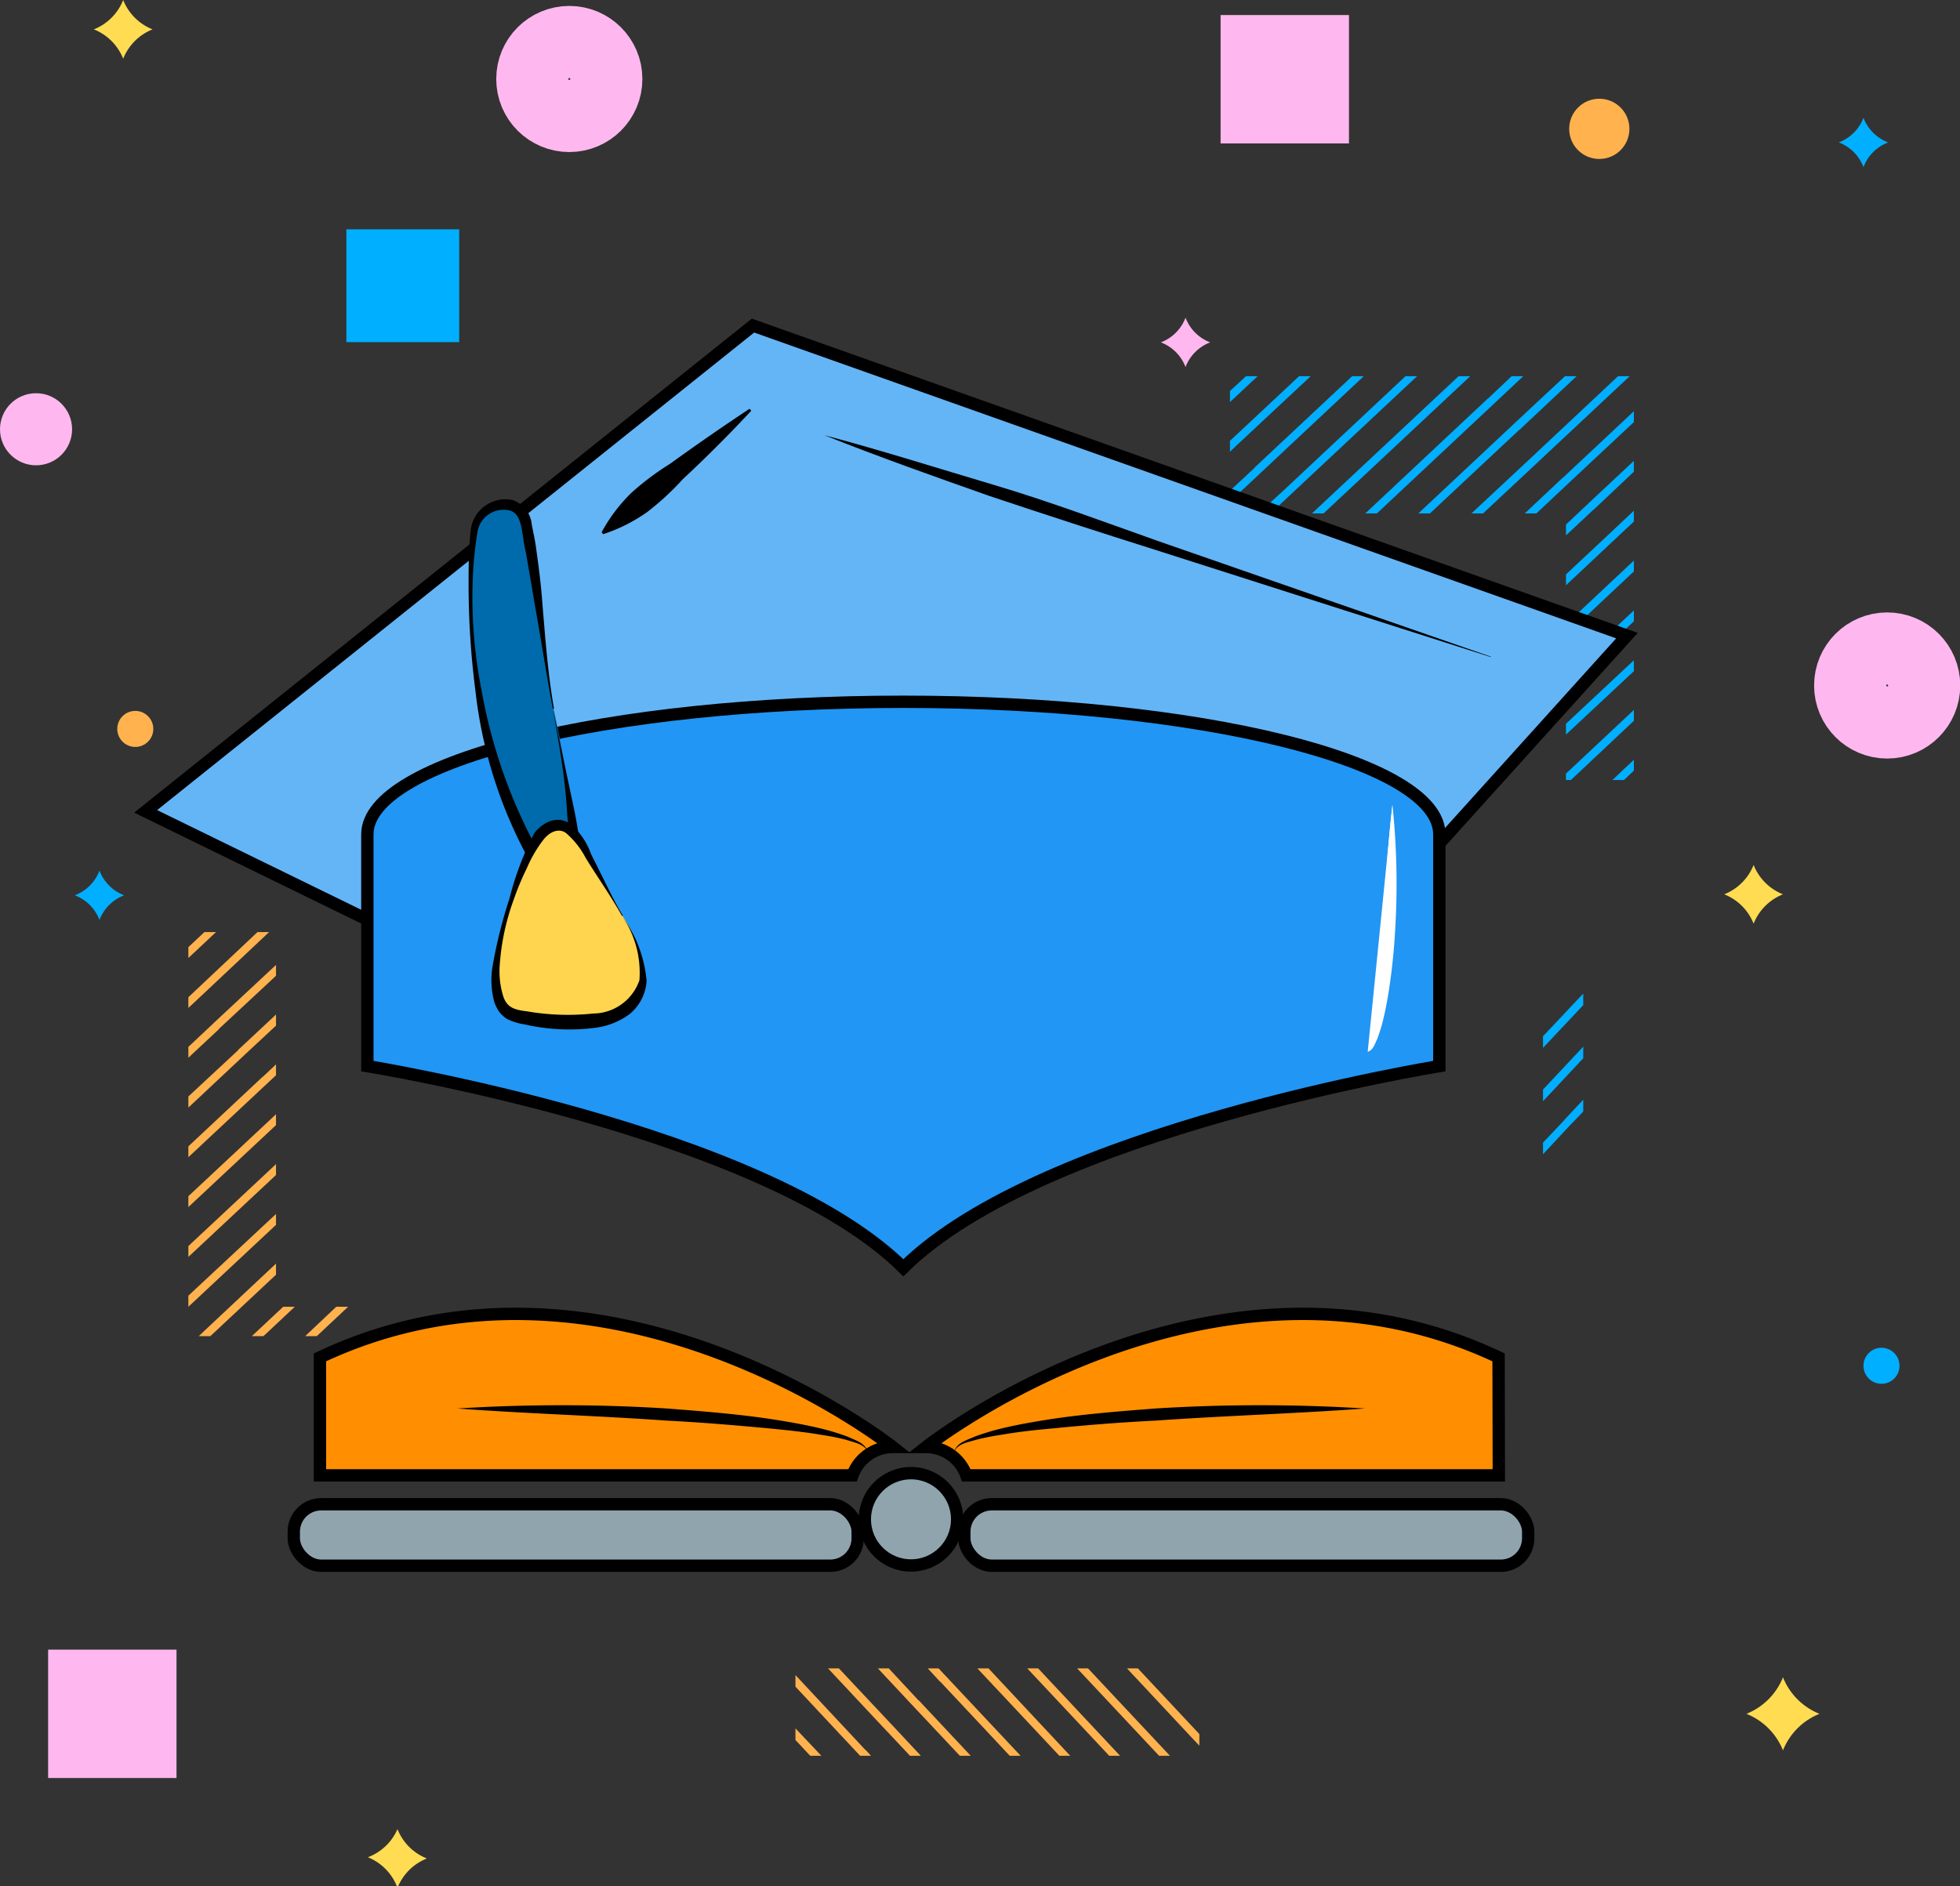 <svg id="EducationBook" xmlns="http://www.w3.org/2000/svg" xmlns:xlink="http://www.w3.org/1999/xlink" viewBox="0 0 79.39 76.42"><rect x="0" y="0" width="79.39" height="76.42" fill="#333333" stroke="none"/><defs><style>.cls-1,.cls-5,.cls-8{fill:none;}.cls-2{clip-path:url(#clip-path);}.cls-3{fill:#00afff;}.cls-4{fill:#ffb24e;}.cls-5{stroke:#ffb8ef;}.cls-10,.cls-11,.cls-12,.cls-5,.cls-8,.cls-9{stroke-miterlimit:10;}.cls-5,.cls-8{stroke-width:3px;}.cls-6{fill:#ffb8ef;}.cls-7{fill:#ffdc52;}.cls-8{stroke:#00afff;}.cls-9{fill:#64b5f6;}.cls-10,.cls-11,.cls-12,.cls-9{stroke:#000;stroke-width:0.5px;}.cls-10{fill:#90a4ae;}.cls-11{fill:#ff8f00;}.cls-12{fill:#2196f4;}.cls-13{fill:#006bac;}.cls-14{fill:#ffd54f;}.cls-15{fill:#fff;}</style><clipPath id="clip-path" transform="translate(-8.1 -8.9)"><rect class="cls-1" x="0.93" width="89" height="89"/></clipPath></defs><title>education</title><g id="Back"><g class="cls-2"><polygon class="cls-3" points="63.56 19.55 66.18 17.1 66.18 16.66 63.32 19.34 63.29 19.36 61.76 20.8 62.23 20.8 63.54 19.57 63.56 19.55"/><polygon class="cls-3" points="65.55 21.72 65.57 21.7 66.18 21.13 66.18 20.69 65.35 21.47 65.33 21.49 65.31 21.51 63.43 23.27 63.43 23.71 65.55 21.72"/><polygon class="cls-3" points="50.47 15.24 49.82 15.84 49.82 16.29 50.94 15.24 50.47 15.24"/><polygon class="cls-3" points="61.52 17.43 61.55 17.41 63.86 15.24 63.39 15.24 61.3 17.19 61.28 17.21 57.45 20.8 57.92 20.8 61.52 17.43"/><polygon class="cls-3" points="59.51 15.28 59.53 15.26 59.55 15.24 59.52 15.24 59.47 15.24 59.08 15.24 53.14 20.8 53.61 20.8 59.51 15.28"/><polygon class="cls-3" points="51.07 19.15 55.24 15.24 54.77 15.24 50.85 18.91 50.83 18.93 50.81 18.96 49.82 19.88 49.82 20.32 51.05 19.17 51.07 19.15"/><polygon class="cls-3" points="60.52 16.35 60.54 16.33 61.7 15.24 61.23 15.24 60.32 16.1 60.3 16.12 60.27 16.14 55.3 20.8 55.77 20.8 60.52 16.35"/><polygon class="cls-3" points="52.06 20.24 52.08 20.22 52.08 20.22 57.4 15.24 56.93 15.24 51.84 20.01 51.81 20.03 51.81 20.03 50.99 20.8 51.46 20.8 52.06 20.24"/><polygon class="cls-3" points="50.06 18.07 53.09 15.24 52.62 15.24 49.84 17.84 49.82 17.86 49.82 17.86 49.82 18.3 50.04 18.09 50.06 18.07"/><polygon class="cls-3" points="64.54 20.65 64.57 20.63 66.18 19.11 66.18 18.67 64.32 20.41 64.3 20.43 63.43 21.25 63.43 21.69 64.54 20.65"/><polygon class="cls-3" points="66.18 25.17 66.18 24.73 63.43 27.3 63.43 27.75 66.18 25.17"/><polygon class="cls-3" points="66.18 23.15 66.18 22.71 63.43 25.29 63.43 25.73 66.18 23.15"/><polygon class="cls-3" points="62.53 18.5 62.55 18.48 66.01 15.24 65.54 15.24 62.33 18.25 62.31 18.27 62.29 18.29 59.6 20.8 60.07 20.8 62.53 18.5"/><polygon class="cls-3" points="63.63 31.6 66.18 29.2 66.18 28.76 63.43 31.34 63.43 31.6 63.63 31.6"/><polygon class="cls-3" points="65.78 31.6 66.18 31.22 66.18 30.78 65.31 31.6 65.78 31.6"/><polygon class="cls-3" points="66.18 27.19 66.18 26.75 63.43 29.32 63.43 29.76 66.18 27.19"/><polygon class="cls-4" points="8.26 53.93 8.24 53.95 8.05 54.13 8.4 54.13 8.45 54.13 8.52 54.13 11.18 51.64 11.18 51.19 8.26 53.93"/><polygon class="cls-4" points="12.36 54.13 12.83 54.13 14.1 52.94 13.62 52.94 12.36 54.13"/><polygon class="cls-4" points="8.28 37.76 7.63 38.37 7.63 38.81 8.75 37.76 8.28 37.76"/><polygon class="cls-4" points="7.63 50.48 7.63 50.92 11.18 47.6 11.18 47.16 7.63 50.48"/><polygon class="cls-4" points="10.66 43.61 10.63 43.63 7.63 46.44 7.63 46.88 10.88 43.84 10.9 43.82 11.18 43.56 11.18 43.12 10.66 43.61"/><polygon class="cls-4" points="8.66 41.44 8.64 41.46 8.62 41.48 7.63 42.41 7.63 42.85 8.86 41.7 8.88 41.67 11.18 39.53 11.18 39.09 8.66 41.44"/><polygon class="cls-4" points="7.63 48.46 7.63 48.9 11.18 45.58 11.18 45.14 7.63 48.46"/><polygon class="cls-4" points="9.65 42.53 9.63 42.56 9.63 42.56 7.63 44.42 7.63 44.87 9.87 42.77 9.89 42.75 9.89 42.75 11.18 41.55 11.18 41.1 9.65 42.53"/><polygon class="cls-4" points="7.88 40.6 10.9 37.76 10.43 37.76 7.66 40.37 7.64 40.39 7.63 40.39 7.63 40.83 7.86 40.62 7.88 40.6"/><polygon class="cls-4" points="10.2 54.13 10.67 54.13 11.94 52.94 11.47 52.94 10.2 54.13"/><polygon class="cls-4" points="7.63 52.49 7.63 52.94 11.18 49.62 11.18 49.18 7.63 52.49"/><polygon class="cls-4" points="48.38 70.51 48.4 70.53 48.58 70.72 48.58 70.36 48.58 70.32 48.58 70.25 46.09 67.59 45.65 67.59 48.38 70.51"/><polygon class="cls-4" points="32.22 70.49 32.82 71.13 33.27 71.13 32.22 70.02 32.22 70.49"/><polygon class="cls-4" points="44.93 71.13 45.37 71.13 42.05 67.59 41.61 67.59 44.93 71.13"/><polygon class="cls-4" points="38.06 68.11 38.09 68.13 40.9 71.13 41.34 71.13 38.3 67.89 38.28 67.87 38.02 67.59 37.58 67.59 38.06 68.11"/><polygon class="cls-4" points="35.89 70.1 35.91 70.12 35.94 70.15 36.86 71.13 37.3 71.13 36.15 69.9 36.13 69.88 33.98 67.59 33.54 67.59 35.89 70.1"/><polygon class="cls-4" points="42.91 71.13 43.35 71.13 40.04 67.59 39.59 67.59 42.91 71.13"/><polygon class="cls-4" points="36.99 69.12 37.01 69.14 37.01 69.14 38.88 71.13 39.32 71.13 37.23 68.9 37.2 68.88 37.2 68.88 36 67.59 35.56 67.59 36.99 69.12"/><polygon class="cls-4" points="35.05 70.89 32.22 67.86 32.22 68.33 34.82 71.11 34.84 71.13 34.84 71.13 35.28 71.13 35.08 70.91 35.05 70.89"/><polygon class="cls-4" points="46.95 71.13 47.39 71.13 44.07 67.59 43.63 67.59 46.95 71.13"/><circle class="cls-5" cx="23.06" cy="3.2" r="1.46"/><circle class="cls-5" cx="76.44" cy="27.77" r="1.46"/><circle class="cls-4" cx="64.78" cy="5.22" r="1.22"/><circle class="cls-3" cx="76.21" cy="55.33" r="0.73"/><circle class="cls-6" cx="1.46" cy="17.39" r="1.46"/><path class="cls-7" d="M80.32,76.85h0a2.65,2.65,0,0,0,1.48,1.48h0a2.65,2.65,0,0,0-1.48,1.48h0a2.66,2.66,0,0,0-1.48-1.48h0a2.66,2.66,0,0,0,1.48-1.48Z" transform="translate(-8.1 -8.9)"/><path class="cls-6" d="M56.12,21.77h0a1.72,1.72,0,0,0,1,1h0a1.72,1.72,0,0,0-1,1h0a1.72,1.72,0,0,0-1-1h0a1.72,1.72,0,0,0,1-1Z" transform="translate(-8.1 -8.9)"/><path class="cls-3" d="M83.58,13.67h0a1.72,1.72,0,0,0,1,1h0a1.72,1.72,0,0,0-1,1h0a1.72,1.72,0,0,0-1-1h0a1.72,1.72,0,0,0,1-1Z" transform="translate(-8.1 -8.9)"/><path class="cls-3" d="M12.13,44.17h0a1.72,1.72,0,0,0,1,1h0a1.72,1.72,0,0,0-1,1h0a1.72,1.72,0,0,0-1-1h0a1.72,1.72,0,0,0,1-1Z" transform="translate(-8.1 -8.9)"/><path class="cls-7" d="M13.09,8.9h0a2.12,2.12,0,0,0,1.19,1.19h0a2.12,2.12,0,0,0-1.19,1.19h0a2.12,2.12,0,0,0-1.19-1.19h0A2.12,2.12,0,0,0,13.09,8.9Z" transform="translate(-8.1 -8.9)"/><path class="cls-7" d="M24.2,83h0a2.12,2.12,0,0,0,1.19,1.19h0a2.12,2.12,0,0,0-1.19,1.19h0A2.12,2.12,0,0,0,23,84.14h0A2.12,2.12,0,0,0,24.2,83Z" transform="translate(-8.1 -8.9)"/><rect class="cls-5" x="50.94" y="2.11" width="2.2" height="2.2"/><rect class="cls-5" x="3.45" y="68.33" width="2.2" height="2.2"/><rect class="cls-8" x="15.53" y="10.79" width="1.57" height="1.57"/><circle class="cls-4" cx="5.48" cy="29.53" r="0.73"/><path class="cls-7" d="M79.13,43.94h0a2.12,2.12,0,0,0,1.19,1.19h0a2.12,2.12,0,0,0-1.19,1.19h0a2.12,2.12,0,0,0-1.19-1.19h0a2.12,2.12,0,0,0,1.19-1.19Z" transform="translate(-8.1 -8.9)"/><polygon class="cls-3" points="31.11 15.69 31.14 15.67 31.15 15.65 31.12 15.65 31.07 15.65 30.68 15.65 28.95 17.28 29.42 17.28 31.11 15.69"/><polygon class="cls-3" points="32.12 16.76 32.14 16.74 33.31 15.65 32.84 15.65 31.92 16.51 31.9 16.53 31.88 16.55 31.1 17.28 31.57 17.28 32.12 16.76"/><polygon class="cls-3" points="29 15.65 28.53 15.65 26.79 17.28 27.27 17.28 29 15.65"/><polygon class="cls-3" points="62.54 44.57 62.52 44.59 62.5 44.61 62.5 44.57 62.5 44.53 62.5 44.14 64.13 42.4 64.13 42.87 62.54 44.57"/><polygon class="cls-3" points="63.61 45.57 63.59 45.59 62.5 46.76 62.5 46.29 63.36 45.38 63.38 45.35 63.4 45.33 64.13 44.55 64.13 45.03 63.61 45.57"/><polygon class="cls-3" points="62.5 42.45 62.5 41.98 64.13 40.25 64.13 40.72 62.5 42.45"/></g></g><g id="EdBook"><polygon class="cls-9" points="21.58 40.53 5.9 32.87 30.5 13.19 65.9 25.75 56.55 36.11 21.58 40.53"/><rect class="cls-10" x="11.9" y="60.94" width="22.84" height="2.49" rx="1.11" ry="1.11"/><rect class="cls-10" x="39.06" y="60.94" width="22.84" height="2.49" rx="1.11" ry="1.11"/><circle class="cls-10" cx="36.9" cy="61.55" r="1.87"/><path class="cls-11" d="M21.06,68.67H42.63a1.73,1.73,0,0,1,1.63-1.15S32.7,58.39,21.06,63.89Z" transform="translate(-8.1 -8.9)"/><path class="cls-11" d="M68.81,68.67H47.24a1.73,1.73,0,0,0-1.63-1.15s11.55-9.13,23.19-3.63Z" transform="translate(-8.1 -8.9)"/><path class="cls-12" d="M44.69,37.33c-12,0-21.71,2.4-21.71,5.37v9.39s16.08,2.59,21.71,8.17c5.63-5.58,21.71-8.17,21.71-8.17V42.7C66.4,39.73,56.68,37.33,44.69,37.33Z" transform="translate(-8.1 -8.9)"/><path class="cls-13" d="M30.52,37.61c-.46-2.49-.6-5-1.1-7.5-.26-1.29-2-.81-2.1.28-.58,4.63.5,10.69,3.22,14.53a.54.54,0,0,0,1-.27A46.55,46.55,0,0,0,30.52,37.61Z" transform="translate(-8.1 -8.9)"/><path d="M30.49,37.61c-.26-1.41-.48-2.82-.73-4.23l-.36-2.11c-.18-.67-.1-1.55-.66-1.69a1.07,1.07,0,0,0-1.31.94,15.5,15.5,0,0,0-.19,2.12,19.43,19.43,0,0,0,.37,4.25,21.3,21.3,0,0,0,3.09,7.83.34.34,0,0,0,.52.11c.1-.06,0-.54,0-.86,0-.71-.09-1.41-.15-2.12C31,40.44,30.74,39,30.49,37.61Zm0,0,.89,4.2a20.07,20.07,0,0,1,.3,2.14c0,.18,0,.36,0,.54a.89.89,0,0,1-.17.68A.84.84,0,0,1,30.29,45a18.49,18.49,0,0,1-2.93-8.09,33.75,33.75,0,0,1-.28-4.29c0-.72,0-1.44.08-2.15a1.41,1.41,0,0,1,1.71-1.31,1.16,1.16,0,0,1,.77,1c.07.35.15.71.19,1.06.1.71.19,1.42.24,2.14C30.19,34.77,30.29,36.2,30.54,37.61Z" transform="translate(-8.1 -8.9)"/><path class="cls-14" d="M33.31,46c-.52-1-1.08-2-1.67-3-.72-1.18-1.51-.68-1.94.13-.59,1.1-2.67,6.47-.69,6.87,1.46.3,4.65.72,5.11-1.29A4.29,4.29,0,0,0,33.31,46Z" transform="translate(-8.1 -8.9)"/><path d="M33.29,46c-.45-.81-1-1.58-1.47-2.35a3.45,3.45,0,0,0-.79-1c-.29-.21-.65-.07-.92.27a5.35,5.35,0,0,0-.67,1.15,11.22,11.22,0,0,0-.53,1.27,9.61,9.61,0,0,0-.57,2.68,3.38,3.38,0,0,0,.16,1.29c.16.41.44.5.94.56a9.77,9.77,0,0,0,2.68.09A2,2,0,0,0,34,48.61,4.05,4.05,0,0,0,33.29,46Zm0,0a5.25,5.25,0,0,1,1,2.63A1.88,1.88,0,0,1,33.58,50a3,3,0,0,1-1.39.54,8.13,8.13,0,0,1-2.84-.14,2.36,2.36,0,0,1-.73-.23,1.43,1.43,0,0,1-.31-.29,2,2,0,0,1-.18-.36A3.36,3.36,0,0,1,28.06,48a19.37,19.37,0,0,1,.68-2.71,11.76,11.76,0,0,1,1-2.63,1.44,1.44,0,0,1,.63-.49.9.9,0,0,1,.85.12,2.83,2.83,0,0,1,.82,1.21C32.49,44.38,32.87,45.22,33.33,46Z" transform="translate(-8.1 -8.9)"/><path d="M46.75,67.72c.09-.37.52-.48.83-.62a9.91,9.91,0,0,1,1-.31c.69-.17,1.39-.29,2.09-.4,1.4-.21,2.82-.32,4.23-.43a68.43,68.43,0,0,1,8.49,0c-2.83.21-5.64.29-8.46.49-1.41.07-2.81.18-4.21.32-.7.06-1.4.14-2.09.26a9.74,9.74,0,0,0-1,.2C47.31,67.33,46.89,67.38,46.75,67.72Z" transform="translate(-8.1 -8.9)"/><path d="M43.25,67.72c-.14-.33-.56-.38-.87-.49a9.74,9.74,0,0,0-1-.2c-.69-.12-1.39-.19-2.09-.26-1.4-.13-2.81-.25-4.21-.32-2.81-.2-5.63-.28-8.46-.49a68.43,68.43,0,0,1,8.49,0c1.41.11,2.83.22,4.23.43.7.11,1.4.23,2.09.4a9.91,9.91,0,0,1,1,.31C42.72,67.24,43.15,67.35,43.25,67.72Z" transform="translate(-8.1 -8.9)"/></g><path class="cls-15" d="M64.5,41.5c0,5.53-.45,10-1,10" transform="translate(-8.1 -8.9)"/><path class="cls-15" d="M64.5,41.5a30.65,30.65,0,0,1,.11,5.09,24.76,24.76,0,0,1-.27,2.54c-.07.42-.15.84-.26,1.26a6.4,6.4,0,0,1-.2.61c-.09.18-.16.45-.38.5.19-.1.2-.35.25-.54a6.22,6.22,0,0,0,.09-.62c.05-.42.09-.84.12-1.26l.15-2.52C64.22,44.88,64.3,43.19,64.5,41.5Z" transform="translate(-8.1 -8.9)"/><path d="M68.49,35.52,54.94,31.19q-3.39-1.07-6.77-2.2c-2.24-.79-4.47-1.58-6.68-2.46l0,0c2.3.61,4.56,1.33,6.82,2s4.5,1.51,6.73,2.3l13.44,4.67Z" transform="translate(-8.1 -8.9)"/><path d="M38.53,25.54Q37.17,27,35.76,28.31a11,11,0,0,1-1.44,1.33,6.63,6.63,0,0,1-1.79.9l-.06-.08a6.63,6.63,0,0,1,1.21-1.6,11,11,0,0,1,1.56-1.17q1.59-1.15,3.22-2.23Z" transform="translate(-8.1 -8.9)"/></svg>